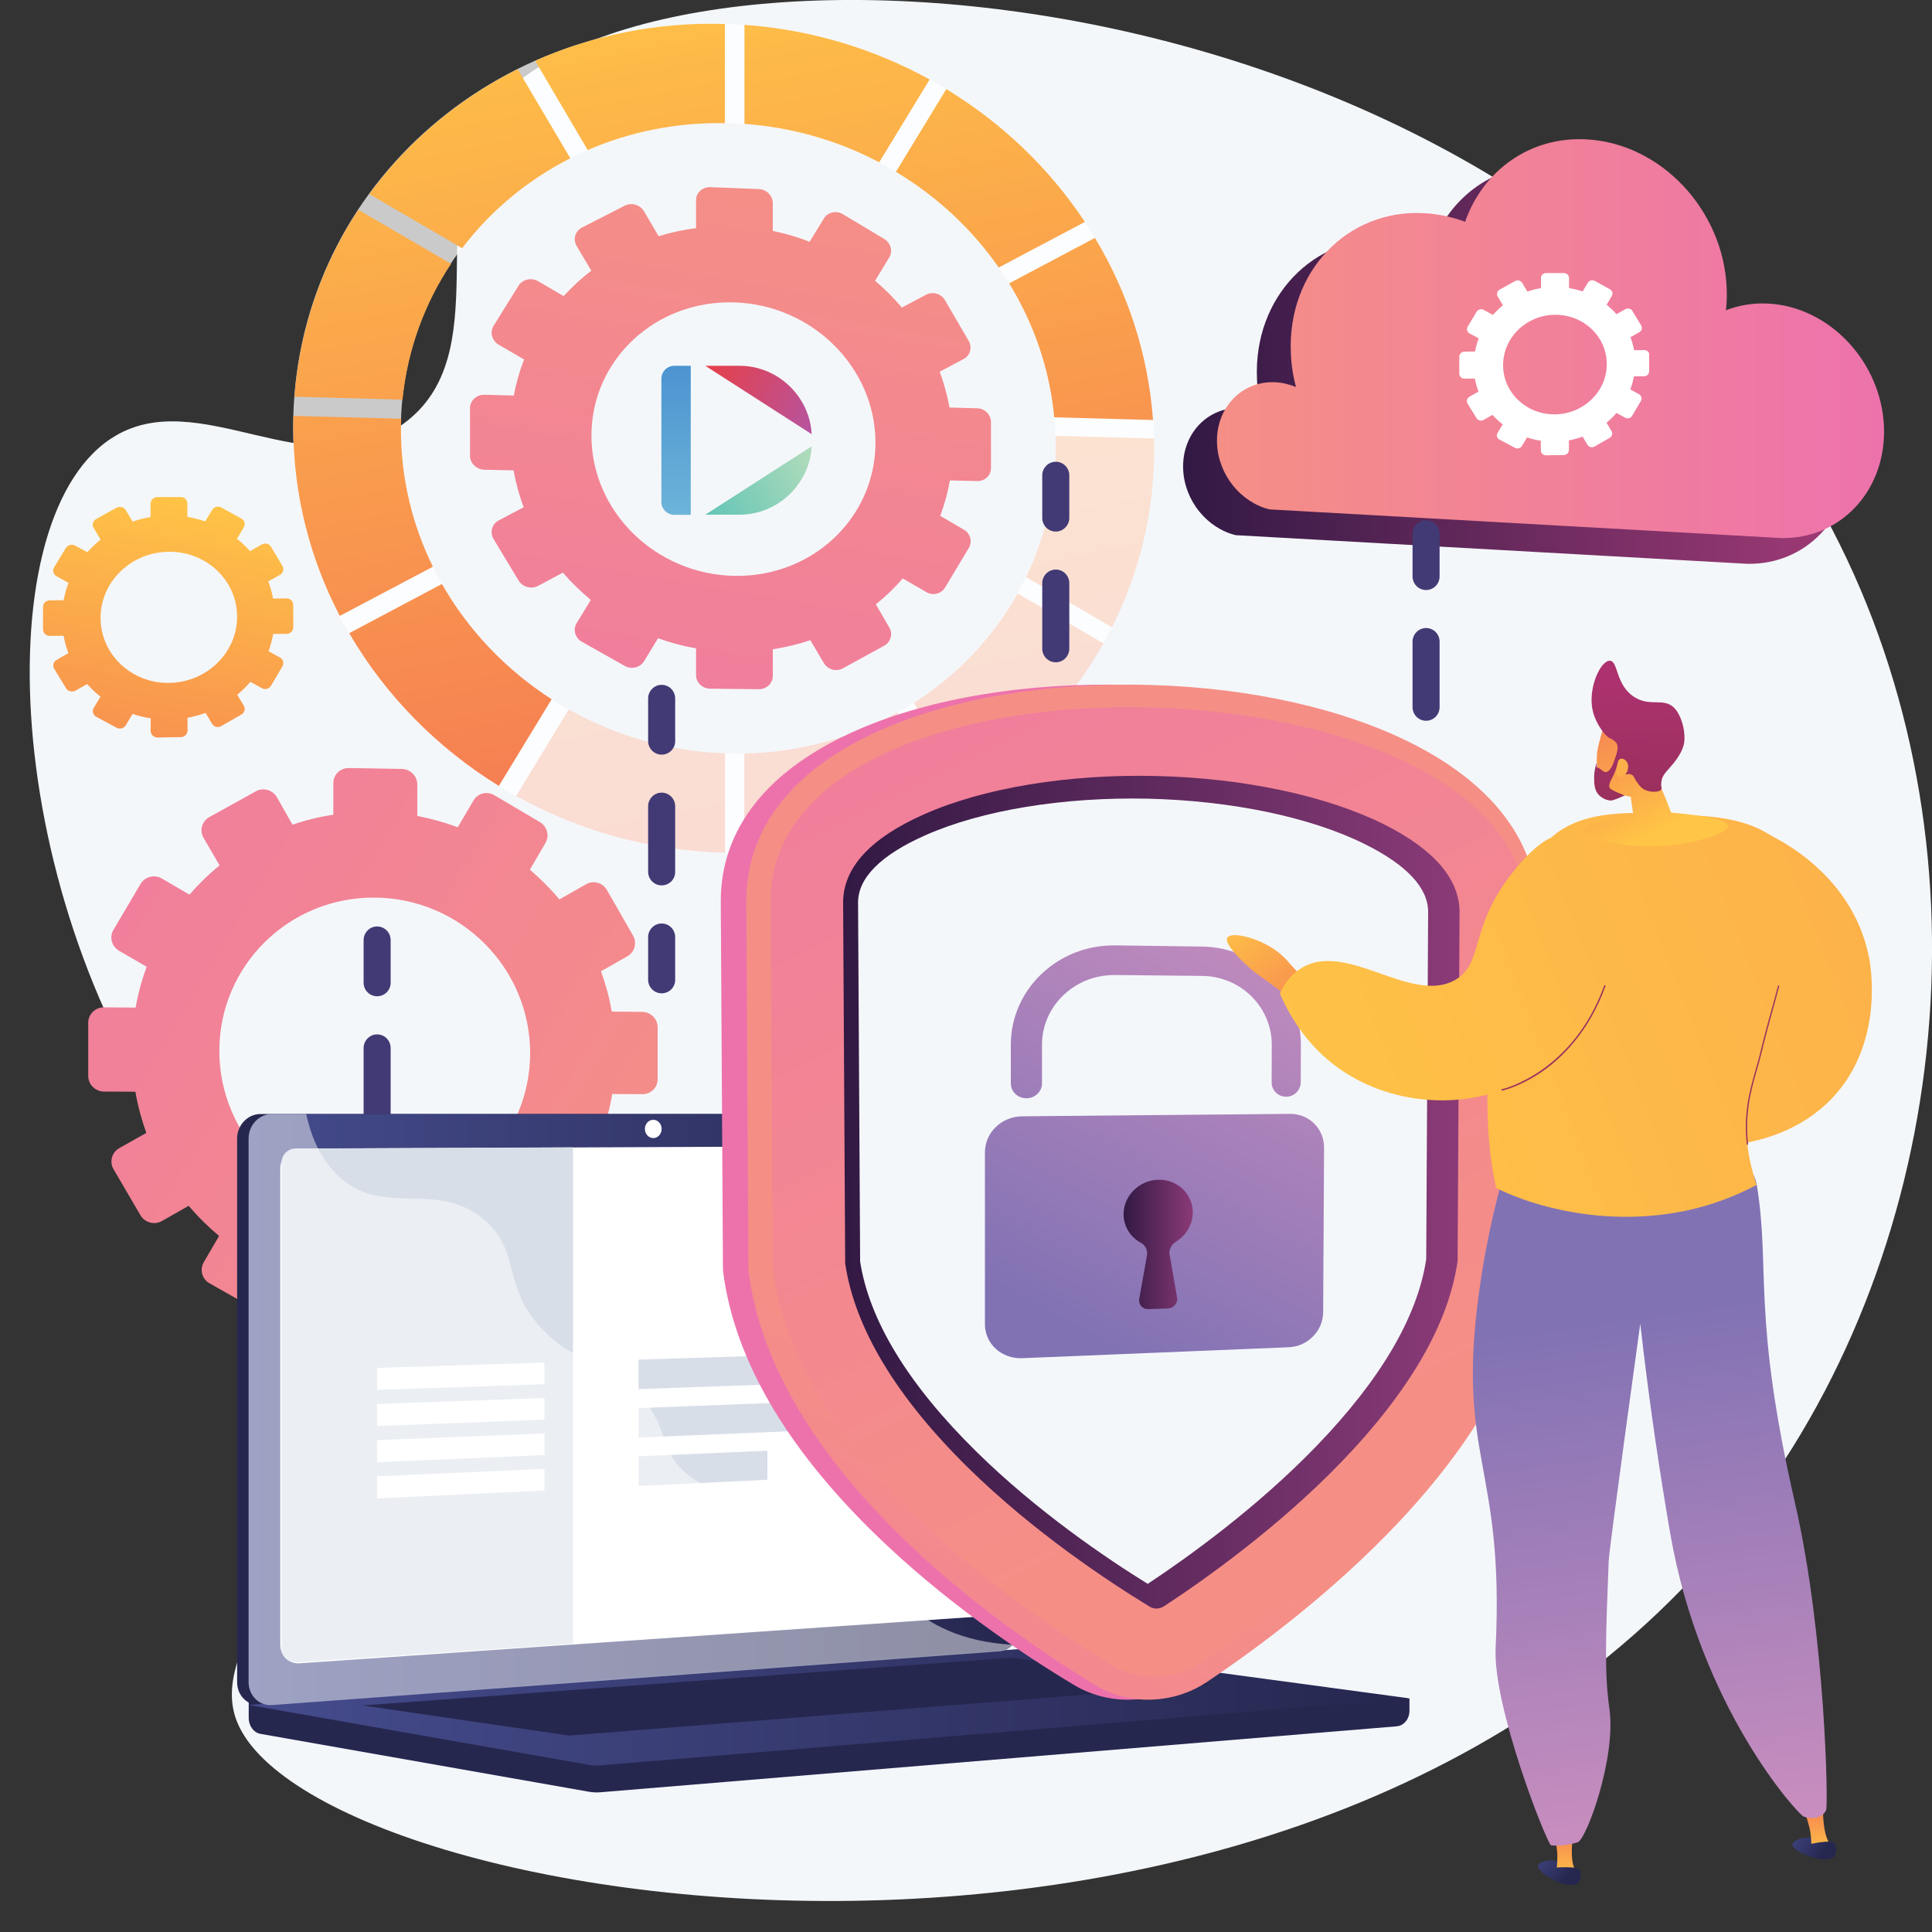 <?xml version="1.0" encoding="utf-8"?>
<!-- Generator: Adobe Illustrator 25.1.0, SVG Export Plug-In . SVG Version: 6.00 Build 0)  -->
<svg version="1.1" id="Layer_1" xmlns="http://www.w3.org/2000/svg" xmlns:xlink="http://www.w3.org/1999/xlink" x="0px" y="0px"
	 viewBox="0 0 150 150" style="enable-background:new 0 0 150 150;" xml:space="preserve">
<rect x="0" y="0" width="150" height="150" fill="#333333" stroke="none"/>
<style type="text/css">
	.st0{fill:#F4F7FA;}
	.st1{fill:url(#SVGID_1_);}
	.st2{fill:url(#SVGID_2_);}
	.st3{opacity:0.74;fill:#FFFFFF;}
	.st4{fill:url(#SVGID_3_);}
	.st5{fill:url(#SVGID_4_);}
	.st6{fill:url(#SVGID_5_);}
	.st7{fill:url(#SVGID_6_);}
	.st8{opacity:0.25;fill:url(#SVGID_7_);}
	.st9{opacity:0.25;fill:url(#SVGID_8_);}
	.st10{fill:url(#SVGID_9_);}
	.st11{opacity:0.25;fill:url(#SVGID_10_);}
	.st12{opacity:0.25;fill:url(#SVGID_11_);}
	.st13{fill:url(#SVGID_12_);}
	.st14{fill:url(#SVGID_13_);}
	.st15{fill:url(#SVGID_14_);}
	.st16{fill:url(#SVGID_15_);}
	.st17{enable-background:new    ;}
	.st18{fill:url(#SVGID_16_);}
	.st19{fill:url(#SVGID_17_);}
	.st20{fill:#423A75;}
	.st21{fill:#26274F;}
	.st22{fill:url(#SVGID_18_);}
	.st23{fill:#FFFFFF;}
	.st24{fill:url(#SVGID_19_);}
	.st25{fill:#D8DEE8;}
	.st26{opacity:0.48;fill:#FFFFFF;}
	.st27{fill:url(#SVGID_20_);}
	.st28{fill:url(#SVGID_21_);}
	.st29{fill:url(#SVGID_22_);}
	.st30{fill:url(#SVGID_23_);}
	.st31{fill:url(#SVGID_24_);}
	.st32{fill:url(#SVGID_25_);}
	.st33{fill:url(#SVGID_26_);}
	.st34{fill:url(#SVGID_27_);}
	.st35{fill:url(#SVGID_28_);}
	.st36{fill:url(#SVGID_29_);}
	.st37{fill:url(#SVGID_30_);}
	.st38{fill:url(#SVGID_31_);}
	.st39{fill:url(#SVGID_32_);}
	.st40{fill:url(#SVGID_33_);}
	.st41{fill:url(#SVGID_34_);}
	.st42{fill:url(#SVGID_35_);}
	.st43{fill:url(#SVGID_36_);}
	.st44{fill:url(#SVGID_37_);}
	.st45{fill:url(#SVGID_38_);}
	.st46{fill:url(#SVGID_39_);}
	.st47{fill:#9C325F;}
	.st48{fill:url(#SVGID_40_);}
	.st49{fill:url(#SVGID_41_);}
	.st50{fill:url(#SVGID_42_);}
	.st51{fill:url(#SVGID_43_);}
	.st52{fill:url(#SVGID_44_);}
</style>
<g id="Cyber_security_software">
	<path class="st0" d="M37.81,8.87c-4.96,7.13,0.86,18.68-6.5,24.04c-7.16,5.22-15.97-3.33-22.72,1.16
		c-10.02,6.66-8.19,37.14,6.46,56.08c4.4,5.7,8.08,7.91,9.71,14.35c3.5,13.83-8.8,22.06-6.46,28.9
		c5.27,15.4,86.33,28.33,118.85-17.96c15.19-21.62,17.46-52.84,3.89-76.55C116.51-3.96,48.94-7.12,37.81,8.87z"/>
	<g>
		<linearGradient id="SVGID_1_" gradientUnits="userSpaceOnUse" x1="53.321" y1="96.416" x2="-25.215" y2="48.835">
			<stop  offset="0" style="stop-color:#F58F86"/>
			<stop  offset="1" style="stop-color:#ED72AC"/>
		</linearGradient>
		<path class="st1" d="M49.87,78.56l-2.37-0.02c-0.19-1.08-0.47-2.12-0.84-3.13l2.06-1.17c0.56-0.32,0.75-1.04,0.43-1.6l-2.03-3.54
			c-0.32-0.57-1.04-0.77-1.61-0.45l-2.08,1.18c-0.69-0.83-1.46-1.6-2.29-2.31l1.21-2.07c0.33-0.56,0.13-1.28-0.43-1.62l-3.54-2.09
			c-0.57-0.34-1.29-0.15-1.62,0.41l-1.22,2.08c-1.01-0.38-2.06-0.67-3.14-0.88v-2.44c0-0.65-0.53-1.19-1.19-1.21l-4.13-0.07
			c-0.66-0.01-1.2,0.51-1.2,1.17v2.45c-1.09,0.17-2.15,0.43-3.17,0.78L21.5,61.9c-0.33-0.58-1.07-0.78-1.64-0.46l-3.61,2
			c-0.58,0.32-0.78,1.05-0.44,1.62l1.24,2.13c-0.85,0.69-1.63,1.45-2.34,2.27l-2.14-1.25c-0.58-0.34-1.32-0.15-1.66,0.42l-2.1,3.56
			c-0.34,0.57-0.14,1.3,0.45,1.64l2.13,1.23c-0.38,1.02-0.67,2.07-0.86,3.17l-2.46-0.02c-0.67-0.01-1.22,0.53-1.22,1.19v4.14
			c0,0.66,0.55,1.2,1.22,1.21l2.44,0.01c0.19,1.1,0.48,2.17,0.85,3.2l-2.1,1.18c-0.58,0.33-0.78,1.06-0.45,1.63l2.1,3.59
			c0.34,0.57,1.08,0.77,1.66,0.44l2.08-1.18c0.72,0.85,1.51,1.63,2.36,2.34l-1.19,2.04c-0.33,0.57-0.14,1.3,0.44,1.63l3.61,2.05
			c0.58,0.33,1.31,0.13,1.64-0.44l1.18-2.03c1.03,0.37,2.11,0.66,3.22,0.85v2.34c0,0.66,0.54,1.19,1.2,1.18l4.13-0.01
			c0.66,0,1.19-0.53,1.19-1.19v-2.33c1.1-0.19,2.17-0.48,3.19-0.85l1.16,2.01c0.33,0.56,1.05,0.76,1.62,0.43l3.54-2.05
			c0.56-0.33,0.76-1.05,0.43-1.61l-1.17-2.02c0.84-0.7,1.61-1.47,2.31-2.31l2.02,1.17c0.56,0.33,1.28,0.13,1.61-0.43l2.03-3.52
			c0.32-0.56,0.13-1.28-0.43-1.61l-2.03-1.18c0.36-1.01,0.64-2.06,0.83-3.14l2.35,0.01c0.65,0,1.17-0.52,1.17-1.17v-4.06
			C51.04,79.1,50.52,78.57,49.87,78.56z M29.16,69.69c6.64,0.08,12,5.48,12,12.07c0,6.58-5.36,11.91-12,11.9
			c-6.68-0.01-12.13-5.41-12.13-12.07C17.03,74.94,22.47,69.61,29.16,69.69z"/>
		<g>
			<linearGradient id="SVGID_2_" gradientUnits="userSpaceOnUse" x1="60.193" y1="13.883" x2="48.51" y2="81.787">
				<stop  offset="0" style="stop-color:#F58F86"/>
				<stop  offset="1" style="stop-color:#ED72AC"/>
			</linearGradient>
			<path class="st2" d="M75.87,31.7l-2.15-0.06c-0.17-0.95-0.43-1.88-0.76-2.78l1.86-0.99c0.51-0.27,0.68-0.9,0.39-1.4l-1.84-3.16
				c-0.29-0.51-0.95-0.7-1.46-0.43l-1.89,1c-0.63-0.75-1.32-1.44-2.08-2.08l1.1-1.81c0.3-0.49,0.12-1.13-0.39-1.44l-3.21-1.92
				c-0.52-0.31-1.18-0.16-1.47,0.33l-1.11,1.81c-0.92-0.36-1.87-0.64-2.86-0.84v-2.16c0-0.58-0.49-1.07-1.09-1.09l-3.77-0.15
				c-0.6-0.02-1.1,0.43-1.1,1.01v2.17c-1,0.13-1.97,0.34-2.9,0.63l-1.13-1.92c-0.3-0.52-0.98-0.72-1.51-0.45l-3.32,1.7
				c-0.53,0.27-0.71,0.92-0.41,1.43l1.14,1.92c-0.78,0.59-1.5,1.26-2.15,1.97l-1.97-1.15c-0.53-0.31-1.22-0.16-1.53,0.34l-1.94,3.12
				c-0.31,0.5-0.13,1.16,0.41,1.47l1.96,1.14c-0.35,0.9-0.62,1.83-0.8,2.8l-2.27-0.06c-0.62-0.02-1.13,0.45-1.13,1.04v3.69
				c0,0.59,0.5,1.08,1.13,1.09l2.25,0.05c0.18,0.98,0.44,1.94,0.79,2.86l-1.93,1.02c-0.54,0.28-0.72,0.93-0.41,1.45l1.94,3.22
				c0.31,0.51,0.99,0.7,1.53,0.41l1.91-1.02c0.66,0.76,1.39,1.47,2.17,2.12l-1.1,1.8c-0.31,0.5-0.12,1.15,0.41,1.45l3.32,1.87
				c0.53,0.3,1.2,0.13,1.51-0.37l1.08-1.78c0.95,0.35,1.93,0.61,2.95,0.79v2.07c0,0.58,0.49,1.06,1.1,1.06l3.77,0.04
				c0.6,0.01,1.09-0.46,1.09-1.04v-2.06c1-0.16,1.98-0.39,2.91-0.71l1.06,1.79c0.3,0.5,0.96,0.68,1.47,0.4l3.21-1.76
				c0.51-0.28,0.69-0.92,0.39-1.42L68,46.92c0.76-0.61,1.46-1.28,2.09-2.01l1.83,1.06c0.51,0.3,1.16,0.14,1.46-0.36l1.84-3.07
				c0.29-0.49,0.12-1.13-0.39-1.42L73,40.05c0.33-0.88,0.58-1.8,0.75-2.75l2.13,0.05c0.59,0.01,1.06-0.44,1.06-1.01v-3.57
				C76.93,32.19,76.46,31.71,75.87,31.7z M57.04,23.48c6.06,0.2,10.93,5.08,10.93,10.89c0,5.81-4.87,10.44-10.93,10.34
				c-6.12-0.1-11.12-4.98-11.12-10.89S50.93,23.27,57.04,23.48z"/>
			<g>
				<path class="st3" d="M57.04,1.88c-18.71-0.93-34.28,13.07-34.28,31.3c0,18.23,15.57,33.02,34.28,33.03
					c18.19,0.01,32.57-14.02,32.57-31.34S75.23,2.79,57.04,1.88z M57.04,58.52c-14.19-0.09-25.92-11.34-25.92-25.13
					S42.85,8.95,57.04,9.57c13.89,0.61,24.93,11.84,24.93,25.1S70.93,58.61,57.04,58.52z"/>
				<g>
					<linearGradient id="SVGID_3_" gradientUnits="userSpaceOnUse" x1="24.62" y1="-0.897" x2="39.756" y2="76.027">
						<stop  offset="0" style="stop-color:#FFC546"/>
						<stop  offset="0.996" style="stop-color:#F36F56"/>
					</linearGradient>
					<path class="st4" d="M34.31,45.34l-7.2,3.82c2.8,4.82,6.82,8.9,11.62,11.86l4.1-6.73C39.31,52.02,36.36,48.95,34.31,45.34z"/>
					<linearGradient id="SVGID_4_" gradientUnits="userSpaceOnUse" x1="72.357" y1="-7.806" x2="87.157" y2="67.406">
						<stop  offset="0" style="stop-color:#FFC546"/>
						<stop  offset="0.996" style="stop-color:#F36F56"/>
					</linearGradient>
					<path class="st5" d="M77.54,20.77l6.69-3.54c-2.74-4.14-6.42-7.68-10.76-10.31l-3.91,6.42C72.74,15.25,75.47,17.79,77.54,20.77
						z"/>
					<linearGradient id="SVGID_5_" gradientUnits="userSpaceOnUse" x1="33.398" y1="-1.936" x2="48.184" y2="73.203">
						<stop  offset="0" style="stop-color:#FFC546"/>
						<stop  offset="0.996" style="stop-color:#F36F56"/>
					</linearGradient>
					<path class="st6" d="M35.88,19.27c2.21-2.91,5.08-5.3,8.4-6.98l-4.09-6.92c-4.59,2.3-8.54,5.63-11.52,9.7L35.88,19.27z"/>
					<linearGradient id="SVGID_6_" gradientUnits="userSpaceOnUse" x1="20.145" y1="-0.749" x2="35.442" y2="76.99">
						<stop  offset="0" style="stop-color:#FFC546"/>
						<stop  offset="0.996" style="stop-color:#F36F56"/>
					</linearGradient>
					<path class="st7" d="M31.13,33.39c0-0.29,0.01-0.59,0.02-0.88l-8.37-0.22c-0.01,0.29-0.01,0.59-0.01,0.88
						c0,5.24,1.3,10.22,3.61,14.65L33.61,44C32.02,40.77,31.13,37.17,31.13,33.39z"/>
					<linearGradient id="SVGID_7_" gradientUnits="userSpaceOnUse" x1="75.322" y1="-7.897" x2="89.931" y2="66.345">
						<stop  offset="0" style="stop-color:#FFC546"/>
						<stop  offset="0.996" style="stop-color:#F36F56"/>
					</linearGradient>
					<path class="st8" d="M81.97,34.68c0,3.64-0.83,7.06-2.31,10.13l6.67,3.89c2.1-4.16,3.28-8.84,3.28-13.82
						c0-0.28,0-0.56-0.01-0.84l-7.65-0.2C81.96,34.11,81.97,34.39,81.97,34.68z"/>
					<linearGradient id="SVGID_8_" gradientUnits="userSpaceOnUse" x1="66.829" y1="-6.056" x2="81.361" y2="67.797">
						<stop  offset="0" style="stop-color:#FFC546"/>
						<stop  offset="0.996" style="stop-color:#F36F56"/>
					</linearGradient>
					<path class="st9" d="M79.01,46.08c-1.92,3.43-4.7,6.35-8.06,8.49l3.91,6.62c4.52-2.82,8.24-6.68,10.81-11.24L79.01,46.08z"/>
					<linearGradient id="SVGID_9_" gradientUnits="userSpaceOnUse" x1="77.095" y1="-8.094" x2="91.728" y2="66.271">
						<stop  offset="0" style="stop-color:#FFC546"/>
						<stop  offset="0.996" style="stop-color:#F36F56"/>
					</linearGradient>
					<path class="st10" d="M78.35,22c1.91,3.11,3.15,6.65,3.5,10.4l7.67,0.21c-0.37-5.1-1.96-9.91-4.51-14.14L78.35,22z"/>
					<linearGradient id="SVGID_10_" gradientUnits="userSpaceOnUse" x1="35.803" y1="-2.724" x2="50.879" y2="73.893">
						<stop  offset="0" style="stop-color:#FFC546"/>
						<stop  offset="0.996" style="stop-color:#F36F56"/>
					</linearGradient>
					<path class="st11" d="M56.29,58.49c-4.39-0.15-8.53-1.37-12.13-3.41l-4.09,6.72c4.83,2.69,10.36,4.27,16.22,4.4V58.49z"/>
					<linearGradient id="SVGID_11_" gradientUnits="userSpaceOnUse" x1="52.374" y1="-3.631" x2="66.978" y2="70.584">
						<stop  offset="0" style="stop-color:#FFC546"/>
						<stop  offset="0.996" style="stop-color:#F36F56"/>
					</linearGradient>
					<path class="st12" d="M69.68,55.32c-3.49,1.94-7.54,3.09-11.89,3.19v7.7c5.79-0.12,11.17-1.66,15.79-4.26L69.68,55.32z"/>
					<linearGradient id="SVGID_12_" gradientUnits="userSpaceOnUse" x1="47.465" y1="-4.087" x2="62.033" y2="69.949">
						<stop  offset="0" style="stop-color:#FFC546"/>
						<stop  offset="0.996" style="stop-color:#F36F56"/>
					</linearGradient>
					<path class="st13" d="M45.63,11.65c3.24-1.41,6.85-2.15,10.65-2.09v-7.7C51.02,1.7,46.01,2.74,41.55,4.72L45.63,11.65z"/>
					<linearGradient id="SVGID_13_" gradientUnits="userSpaceOnUse" x1="23.677" y1="-1.087" x2="38.958" y2="76.57">
						<stop  offset="0" style="stop-color:#FFC546"/>
						<stop  offset="0.996" style="stop-color:#F36F56"/>
					</linearGradient>
					<path class="st14" d="M31.25,31.03c0.39-3.88,1.72-7.46,3.77-10.55l-7.2-4.19c-2.79,4.23-4.55,9.17-4.96,14.51L31.25,31.03z"/>
					<linearGradient id="SVGID_14_" gradientUnits="userSpaceOnUse" x1="62.074" y1="-6.915" x2="77.49" y2="71.427">
						<stop  offset="0" style="stop-color:#FFC546"/>
						<stop  offset="0.996" style="stop-color:#F36F56"/>
					</linearGradient>
					<path class="st15" d="M57.8,9.62c3.77,0.27,7.31,1.32,10.46,2.98l3.92-6.43C67.89,3.81,63.01,2.3,57.8,1.93V9.62z"/>
				</g>
			</g>
		</g>
		<linearGradient id="SVGID_15_" gradientUnits="userSpaceOnUse" x1="14.721" y1="38.207" x2="9.097" y2="70.896">
			<stop  offset="0" style="stop-color:#FFC546"/>
			<stop  offset="0.996" style="stop-color:#F36F56"/>
		</linearGradient>
		<path class="st16" d="M22.25,46.46l-1.05,0.01c-0.08-0.46-0.21-0.9-0.37-1.33l0.91-0.51c0.25-0.14,0.33-0.45,0.19-0.69l-0.89-1.49
			c-0.14-0.24-0.46-0.32-0.71-0.18l-0.92,0.52c-0.31-0.35-0.64-0.67-1.01-0.96l0.53-0.89c0.14-0.24,0.06-0.55-0.19-0.68l-1.56-0.86
			c-0.25-0.14-0.57-0.05-0.71,0.19l-0.54,0.89c-0.44-0.15-0.91-0.27-1.38-0.35v-1.04c0-0.28-0.23-0.5-0.52-0.5l-1.81,0
			c-0.29,0-0.53,0.23-0.53,0.51v1.04c-0.48,0.08-0.94,0.2-1.39,0.36l-0.54-0.9c-0.15-0.24-0.47-0.32-0.72-0.18l-1.58,0.88
			c-0.25,0.14-0.34,0.45-0.19,0.69l0.54,0.9c-0.37,0.3-0.71,0.63-1.03,0.98l-0.94-0.51c-0.25-0.14-0.58-0.05-0.73,0.19L4.2,44.05
			c-0.15,0.24-0.06,0.55,0.19,0.69l0.93,0.51c-0.17,0.43-0.29,0.88-0.38,1.35l-1.07,0.01c-0.29,0-0.53,0.23-0.53,0.51v1.75
			c0,0.28,0.24,0.51,0.53,0.5l1.07-0.01c0.08,0.47,0.21,0.92,0.37,1.35L4.4,51.23c-0.25,0.14-0.34,0.45-0.19,0.7l0.92,1.51
			c0.15,0.24,0.47,0.32,0.73,0.18l0.91-0.51c0.31,0.36,0.66,0.68,1.03,0.98l-0.52,0.87c-0.15,0.24-0.06,0.55,0.19,0.69l1.58,0.85
			c0.25,0.14,0.58,0.05,0.72-0.2l0.52-0.87c0.45,0.15,0.93,0.27,1.41,0.34v0.99c0,0.28,0.24,0.5,0.53,0.5l1.81-0.03
			c0.29,0,0.52-0.23,0.52-0.51v-0.99c0.48-0.09,0.95-0.22,1.4-0.38l0.51,0.85c0.14,0.24,0.46,0.32,0.71,0.17l1.56-0.89
			c0.25-0.14,0.33-0.45,0.19-0.69l-0.51-0.85c0.37-0.3,0.71-0.64,1.02-1l0.89,0.49c0.25,0.14,0.57,0.05,0.71-0.19l0.89-1.51
			c0.14-0.24,0.06-0.55-0.19-0.68l-0.89-0.49c0.16-0.43,0.28-0.88,0.36-1.34l1.04-0.01c0.29,0,0.52-0.23,0.52-0.51v-1.73
			C22.77,46.68,22.54,46.45,22.25,46.46z M13.13,42.84c2.92-0.02,5.28,2.24,5.28,5.04c0,2.8-2.36,5.1-5.28,5.14
			c-2.93,0.04-5.32-2.22-5.32-5.04C7.8,45.16,10.19,42.85,13.13,42.84z"/>
	</g>
	<g>
		<g class="st17">
			<g>
				<linearGradient id="SVGID_16_" gradientUnits="userSpaceOnUse" x1="91.859" y1="28.288" x2="143.649" y2="28.288">
					<stop  offset="0" style="stop-color:#321944"/>
					<stop  offset="1" style="stop-color:#A13B77"/>
				</linearGradient>
				<path class="st18" d="M120.54,12.82c5.77,0.3,10.65,5.48,10.89,11.57c0.02,0.58,0.01,1.15-0.06,1.7c1-0.39,2.11-0.58,3.28-0.52
					c4.76,0.25,8.78,4.52,8.99,9.55c0.19,4.78-3.13,8.51-7.55,8.65c-0.23,0.01-0.47,0.01-0.7-0.01l-39.45-2.21
					c-2.22-0.54-3.98-2.67-4.08-5.12c-0.11-2.76,1.92-4.89,4.54-4.75c0.55,0.03,1.09,0.16,1.59,0.37c-0.23-0.86-0.37-1.76-0.4-2.67
					c-0.26-6.29,4.37-11.14,10.33-10.83c1.11,0.06,2.18,0.29,3.2,0.67C112.51,15.25,116.15,12.59,120.54,12.82z"/>
			</g>
			<g>
				<linearGradient id="SVGID_17_" gradientUnits="userSpaceOnUse" x1="94.49" y1="26.284" x2="146.28" y2="26.284">
					<stop  offset="0" style="stop-color:#F58F86"/>
					<stop  offset="1" style="stop-color:#ED72AC"/>
				</linearGradient>
				<path class="st19" d="M123.17,10.82c5.77,0.3,10.65,5.48,10.89,11.57c0.02,0.58,0.01,1.15-0.06,1.7c1-0.39,2.11-0.58,3.28-0.52
					c4.76,0.25,8.78,4.52,8.99,9.55c0.19,4.78-3.13,8.51-7.55,8.65c-0.23,0.01-0.47,0.01-0.7-0.01l-39.45-2.21
					c-2.22-0.54-3.98-2.67-4.08-5.12c-0.11-2.76,1.92-4.89,4.54-4.75c0.55,0.03,1.09,0.16,1.59,0.37c-0.23-0.86-0.37-1.76-0.4-2.67
					c-0.26-6.29,4.37-11.14,10.33-10.83c1.11,0.06,2.18,0.29,3.2,0.67C115.14,13.25,118.78,10.58,123.17,10.82z"/>
			</g>
		</g>
	</g>
	<g>
		<g>
			<path class="st20" d="M110.72,45.81c-0.58,0-1.05-0.47-1.05-1.06v-3.3c0-0.58,0.47-1.06,1.05-1.06c0.58,0,1.05,0.47,1.05,1.06
				v3.3C111.77,45.34,111.3,45.81,110.72,45.81z"/>
			<path class="st20" d="M110.72,55.96c-0.58,0-1.05-0.47-1.05-1.06v-5.08c0-0.58,0.47-1.06,1.05-1.06c0.58,0,1.05,0.47,1.05,1.06
				v5.08C111.77,55.49,111.3,55.96,110.72,55.96z"/>
			<path class="st20" d="M110.72,64.35c-0.58,0-1.05-0.47-1.05-1.06v-3.3c0-0.58,0.47-1.06,1.05-1.06c0.58,0,1.05,0.47,1.05,1.06
				v3.3C111.77,63.87,111.3,64.35,110.72,64.35z"/>
		</g>
	</g>
	<g>
		<g>
			<path class="st20" d="M51.37,58.59c-0.58,0-1.05-0.47-1.05-1.06v-3.3c0-0.58,0.47-1.06,1.05-1.06c0.58,0,1.05,0.47,1.05,1.06v3.3
				C52.43,58.11,51.96,58.59,51.37,58.59z"/>
			<path class="st20" d="M51.37,68.74c-0.58,0-1.05-0.47-1.05-1.06v-5.08c0-0.58,0.47-1.06,1.05-1.06c0.58,0,1.05,0.47,1.05,1.06
				v5.08C52.43,68.27,51.96,68.74,51.37,68.74z"/>
			<path class="st20" d="M51.37,77.12c-0.58,0-1.05-0.47-1.05-1.06v-3.3c0-0.58,0.47-1.06,1.05-1.06c0.58,0,1.05,0.47,1.05,1.06v3.3
				C52.43,76.65,51.96,77.12,51.37,77.12z"/>
		</g>
	</g>
	<g>
		<g>
			<path class="st20" d="M81.97,41.27c-0.58,0-1.05-0.47-1.05-1.06v-3.3c0-0.58,0.47-1.06,1.05-1.06s1.05,0.47,1.05,1.06v3.3
				C83.02,40.79,82.55,41.27,81.97,41.27z"/>
			<path class="st20" d="M81.97,51.42c-0.58,0-1.05-0.47-1.05-1.06v-5.08c0-0.58,0.47-1.06,1.05-1.06s1.05,0.47,1.05,1.06v5.08
				C83.02,50.95,82.55,51.42,81.97,51.42z"/>
			<path class="st20" d="M81.97,59.81c-0.58,0-1.05-0.47-1.05-1.06v-3.3c0-0.58,0.47-1.06,1.05-1.06s1.05,0.47,1.05,1.06v3.3
				C83.02,59.33,82.55,59.81,81.97,59.81z"/>
		</g>
	</g>
	<g>
		<g>
			<path class="st20" d="M29.28,77.35c-0.58,0-1.05-0.47-1.05-1.06v-3.3c0-0.58,0.47-1.06,1.05-1.06c0.58,0,1.05,0.47,1.05,1.06v3.3
				C30.34,76.88,29.86,77.35,29.28,77.35z"/>
			<path class="st20" d="M29.28,87.51c-0.58,0-1.05-0.47-1.05-1.06v-5.08c0-0.58,0.47-1.06,1.05-1.06c0.58,0,1.05,0.47,1.05,1.06
				v5.08C30.34,87.03,29.86,87.51,29.28,87.51z"/>
			<path class="st20" d="M29.28,95.89c-0.58,0-1.05-0.47-1.05-1.06v-3.3c0-0.58,0.47-1.06,1.05-1.06c0.58,0,1.05,0.47,1.05,1.06v3.3
				C30.34,95.41,29.86,95.89,29.28,95.89z"/>
		</g>
	</g>
	<g>
		<path class="st21" d="M109.43,131.87l-90.12-0.77v2.28c0,0.62,0.39,1.15,0.93,1.24l25.48,4.49c0.3,0.05,0.61,0.07,0.91,0.04
			l61.82-5.12c0.55-0.05,0.98-0.57,0.98-1.21V131.87z"/>
		<g>
			<path class="st21" d="M76.72,128.21l-56.48,4.17c-1.01,0.07-1.83-0.72-1.83-1.77V88.4c0-1.05,0.82-1.91,1.83-1.91h56.48
				c0.83,0,1.51,0.77,1.51,1.72v38.15C78.23,127.33,77.55,128.15,76.72,128.21z"/>
			<linearGradient id="SVGID_18_" gradientUnits="userSpaceOnUse" x1="19.305" y1="109.443" x2="79.128" y2="109.443">
				<stop  offset="0" style="stop-color:#454C8D"/>
				<stop  offset="0.996" style="stop-color:#26274F"/>
			</linearGradient>
			<path class="st22" d="M77.62,128.21l-56.48,4.17c-1.01,0.07-1.83-0.72-1.83-1.77V88.4c0-1.05,0.82-1.91,1.83-1.91h56.48
				c0.83,0,1.51,0.77,1.51,1.72v38.15C79.13,127.33,78.45,128.15,77.62,128.21z"/>
			<path class="st23" d="M75.86,125.52l-52.61,3.62c-0.82,0.06-1.49-0.59-1.49-1.45V90.74c0-0.86,0.67-1.56,1.49-1.56l52.61-0.23
				c0.69,0,1.24,0.63,1.24,1.41v33.66C77.1,124.8,76.55,125.47,75.86,125.52z"/>
			<path class="st23" d="M51.37,87.65c0,0.39-0.29,0.71-0.65,0.71c-0.36,0-0.65-0.32-0.65-0.71c0-0.39,0.29-0.71,0.65-0.71
				C51.08,86.94,51.37,87.26,51.37,87.65z"/>
		</g>
		<linearGradient id="SVGID_19_" gradientUnits="userSpaceOnUse" x1="19.305" y1="132.524" x2="109.426" y2="132.524">
			<stop  offset="0" style="stop-color:#454C8D"/>
			<stop  offset="0.996" style="stop-color:#26274F"/>
		</linearGradient>
		<path class="st24" d="M79.87,127.98l-60.57,4.39l26.41,4.65c0.3,0.05,0.61,0.07,0.91,0.04l62.8-5.2l-28.59-3.86
			C80.52,127.97,80.19,127.96,79.87,127.98z"/>
		<polygon class="st21" points="28.14,132.41 78.57,128.7 94.17,130.79 44.18,134.75 		"/>
		<g>
			<path class="st25" d="M44.48,127.62l-21.46,1.45c-0.63,0.04-1.16-0.46-1.16-1.09V90.26c0-0.6,0.49-1.09,1.09-1.09l21.54-0.09
				V127.62z"/>
			<polygon class="st25" points="72.2,107.05 49.58,107.85 49.58,105.56 72.2,104.85 			"/>
			<polygon class="st25" points="72.2,110.67 49.58,111.61 49.58,109.32 72.2,108.46 			"/>
			<polygon class="st23" points="42.27,107.47 29.28,107.91 29.28,106.2 42.27,105.79 			"/>
			<polygon class="st23" points="42.27,110.22 29.28,110.72 29.28,109 42.27,108.54 			"/>
			<polygon class="st23" points="42.27,112.97 29.28,113.53 29.28,111.81 42.27,111.29 			"/>
			<polygon class="st23" points="42.27,115.72 29.28,116.34 29.28,114.62 42.27,114.04 			"/>
			<polygon class="st25" points="59.58,114.89 49.58,115.37 49.58,113.07 59.58,112.63 			"/>
			<g>
				<path class="st25" d="M57.97,96.91v3.45c0,1,0.84,1.78,1.86,1.76l2.55-0.07c1.02-0.03,1.84-0.85,1.84-1.83V96.8L57.97,96.91z
					 M60.31,100.48l0.47-1.44c-0.2-0.11-0.34-0.31-0.34-0.55c0-0.35,0.3-0.65,0.66-0.65c0.36-0.01,0.66,0.27,0.66,0.63
					c0,0.24-0.14,0.45-0.34,0.57l0.47,1.42L60.31,100.48z"/>
				<path class="st25" d="M63.49,96.51c-0.27,0-0.49-0.21-0.49-0.47c0-1.01-0.85-1.83-1.89-1.81c-1.05,0.01-1.9,0.85-1.9,1.87
					c0,0.27-0.22,0.48-0.5,0.49c-0.27,0-0.5-0.21-0.5-0.47c0-1.55,1.3-2.83,2.9-2.85c1.59-0.02,2.87,1.22,2.87,2.75
					C63.98,96.28,63.76,96.5,63.49,96.51z"/>
			</g>
		</g>
		<path class="st26" d="M21.14,132.38l56.2-4.15l0.29-0.02c0.38-0.03,0.73-0.22,0.99-0.51c-4.04-0.22-6.56-1.66-8.18-3.15
			c-3.25-2.99-2.69-5.94-6.2-7.9c-4.38-2.45-7.82,0.65-11.14-2.41c-2.01-1.86-1.02-3.24-3.5-6.02c-2.74-3.07-4.53-2.04-7.29-4.81
			c-3.49-3.5-1.74-6.22-4.75-8.73c-3.64-3.05-7.57-0.23-11.04-3.15c-1.5-1.26-2.32-3.09-2.75-5.04h-2.64
			c-1.01,0-1.83,0.85-1.83,1.91v42.21C19.31,131.66,20.13,132.46,21.14,132.38z"/>
	</g>
	<g>
		<linearGradient id="SVGID_20_" gradientUnits="userSpaceOnUse" x1="123.715" y1="51.052" x2="105.726" y2="68.342">
			<stop  offset="0" style="stop-color:#F58F86"/>
			<stop  offset="1" style="stop-color:#ED72AC"/>
		</linearGradient>
		<path class="st27" d="M87.82,131.96c-1.58,0.05-3.13-0.35-4.47-1.16c-4.08-2.45-10.1-6.5-15.52-11.8
			c-6.88-6.73-10.83-13.57-11.69-20.28l-0.01-0.11l-0.17-28.65c0-5.66,3.68-10.26,10.59-13.28c5.71-2.5,13.28-3.73,21.27-3.5
			c7.9,0.23,15.21,1.87,20.63,4.59c6.43,3.24,9.81,7.79,9.81,13.19l-0.15,27.38l-0.01,0.1c-0.79,6.43-4.43,13.08-10.85,19.8
			c-5.15,5.39-10.98,9.66-14.98,12.31C90.93,131.43,89.4,131.91,87.82,131.96z"/>
		<linearGradient id="SVGID_21_" gradientUnits="userSpaceOnUse" x1="74.63" y1="107.99" x2="43.866" y2="159.263">
			<stop  offset="0" style="stop-color:#F58F86"/>
			<stop  offset="1" style="stop-color:#ED72AC"/>
		</linearGradient>
		<path class="st28" d="M89.39,131.96c-1.56,0.05-3.09-0.35-4.41-1.16c-4.02-2.45-9.97-6.5-15.32-11.8
			c-6.79-6.73-10.69-13.57-11.54-20.28l-0.01-0.11l-0.17-28.65c0-5.66,3.63-10.26,10.45-13.28c5.63-2.5,13.1-3.73,20.99-3.5
			c7.8,0.23,15.01,1.87,20.35,4.59c6.35,3.24,9.68,7.79,9.68,13.19l-0.15,27.38l-0.01,0.1c-0.78,6.43-4.37,13.08-10.71,19.8
			c-5.09,5.39-10.83,9.66-14.78,12.31C92.46,131.43,90.95,131.91,89.39,131.96z"/>
		<linearGradient id="SVGID_22_" gradientUnits="userSpaceOnUse" x1="102.689" y1="111.964" x2="52.972" y2="11.994">
			<stop  offset="0" style="stop-color:#F58F86"/>
			<stop  offset="1" style="stop-color:#ED72AC"/>
		</linearGradient>
		<path class="st29" d="M59.83,69.97L60,98.48c1.87,14.55,18.91,26.32,26.33,30.8c2.13,1.28,4.84,1.21,6.95-0.19
			c7.27-4.8,23.37-16.87,25.09-30.86l0.15-27.3C118.52,50.67,59.83,48.82,59.83,69.97z"/>
		<linearGradient id="SVGID_23_" gradientUnits="userSpaceOnUse" x1="65.454" y1="92.559" x2="113.318" y2="92.559">
			<stop  offset="0" style="stop-color:#321944"/>
			<stop  offset="1" style="stop-color:#8A3A77"/>
		</linearGradient>
		<path class="st30" d="M89.81,124.89c-0.14,0-0.34-0.02-0.55-0.15c-3.06-1.86-8.98-5.75-14.13-10.82
			c-5.57-5.49-8.77-10.82-9.51-15.83l-0.16-28.04c0.01-2.69,2.13-4.99,6.29-6.83c4.64-2.06,11.24-3.14,18.06-2.97
			c6.76,0.16,13.16,1.53,17.6,3.73c3.92,1.95,5.91,4.26,5.91,6.85l-0.15,27.07c-0.69,4.85-3.7,10.07-8.99,15.57
			c-4.97,5.16-10.78,9.26-13.82,11.25C90.15,124.85,89.94,124.88,89.81,124.89z"/>
		<path class="st0" d="M89.11,122.97c-3.09-1.91-8.57-5.59-13.36-10.32c-5.23-5.16-8.26-10.12-8.97-14.71l-0.16-27.87
			c0-1.92,1.77-3.69,5.22-5.22c4.4-1.95,10.7-2.98,17.27-2.84c6.5,0.15,12.63,1.43,16.84,3.52c3.27,1.62,4.93,3.4,4.93,5.27
			l-0.15,26.97c-0.67,4.45-3.52,9.32-8.51,14.49C97.58,117.07,92.18,120.94,89.11,122.97z"/>
		<g>
			<linearGradient id="SVGID_24_" gradientUnits="userSpaceOnUse" x1="104.662" y1="67.819" x2="84.937" y2="104.281">
				<stop  offset="3.597120e-03" style="stop-color:#D191C0"/>
				<stop  offset="1" style="stop-color:#8172B4"/>
			</linearGradient>
			<path class="st31" d="M100.15,86.48l-20.78,0.19c-1.6,0.01-2.9,1.26-2.9,2.79v13.36c0,1.52,1.3,2.69,2.89,2.63l20.7-0.85
				c1.47-0.06,2.67-1.28,2.67-2.73l0.07-12.76C102.81,87.63,101.63,86.46,100.15,86.48z"/>
			<linearGradient id="SVGID_25_" gradientUnits="userSpaceOnUse" x1="87.231" y1="96.615" x2="92.606" y2="96.615">
				<stop  offset="0" style="stop-color:#321944"/>
				<stop  offset="1" style="stop-color:#8A3A77"/>
			</linearGradient>
			<path class="st32" d="M92.61,94.14c0-1.48-1.26-2.64-2.8-2.54c-1.36,0.09-2.5,1.19-2.57,2.52c-0.06,1.03,0.5,1.92,1.34,2.37
				c0.36,0.19,0.54,0.6,0.47,0.99l-0.6,3.37c-0.08,0.43,0.26,0.81,0.71,0.79l1.52-0.05c0.44-0.02,0.78-0.42,0.71-0.84l-0.58-3.34
				c-0.07-0.4,0.14-0.79,0.5-1.01C92.08,95.93,92.6,95.08,92.61,94.14z"/>
			<linearGradient id="SVGID_26_" gradientUnits="userSpaceOnUse" x1="98.961" y1="64.715" x2="79.24" y2="101.169">
				<stop  offset="3.597120e-03" style="stop-color:#D191C0"/>
				<stop  offset="1" style="stop-color:#8172B4"/>
			</linearGradient>
			<path class="st33" d="M99.86,85.15c-0.62,0-1.13-0.49-1.13-1.11l0.01-2.91c0.01-2.92-2.39-5.33-5.4-5.36l-6.78-0.07
				c-3.11-0.03-5.66,2.4-5.66,5.41l0,3c0,0.64-0.54,1.16-1.21,1.16c-0.67,0-1.21-0.51-1.21-1.15l0-3.01c0-4.31,3.66-7.77,8.09-7.71
				l6.78,0.09c4.26,0.06,7.67,3.48,7.65,7.63l-0.01,2.9C100.99,84.64,100.48,85.15,99.86,85.15z"/>
		</g>
	</g>
	<g>
		<g>
			
				<linearGradient id="SVGID_27_" gradientUnits="userSpaceOnUse" x1="-270.185" y1="70.885" x2="-261.611" y2="81.673" gradientTransform="matrix(1 0 0 1 365.494 0)">
				<stop  offset="0" style="stop-color:#FFC546"/>
				<stop  offset="0.996" style="stop-color:#F36F56"/>
			</linearGradient>
			<path class="st34" d="M101.75,76.57l-1.63-1.78c-0.3-0.36-0.77-0.84-1.45-1.25c-1.31-0.81-3.11-1.2-3.38-0.74
				c-0.31,0.52,1.41,2.07,1.99,2.58c0.81,0.59,1.61,1.17,2.42,1.76L101.75,76.57z"/>
			<linearGradient id="SVGID_28_" gradientUnits="userSpaceOnUse" x1="94.876" y1="92.7" x2="326.255" y2="2.362">
				<stop  offset="0" style="stop-color:#FFC546"/>
				<stop  offset="0.996" style="stop-color:#F36F56"/>
			</linearGradient>
			<path class="st35" d="M136.54,64.44c0.44,0.17,7.19,2.86,8.58,9.93c0.11,0.57,1.2,6.64-2.91,10.93
				c-4.6,4.81-13.46,4.69-16.98,0.67c-0.82-0.94-1.25-1.98-1.5-2.85l0,0l0.93-2.47c1.13-1.37,2.67-1.69,3.49-1.9
				c2.03-0.5,3.56,0.4,4.72-0.58c0.64-0.54,0.77-1.32,0.88-2.02c0.39-2.38-0.95-3.84-1.05-5.3c-0.07-1.1-0.45-3.5,0.97-5.06
				C134.59,64.8,135.84,64.53,136.54,64.44z"/>
			
				<linearGradient id="SVGID_29_" gradientUnits="userSpaceOnUse" x1="-380.719" y1="149.819" x2="-377.951" y2="152.28" gradientTransform="matrix(0.99 -0.14 0.14 0.99 494.407 -59.706)">
				<stop  offset="0" style="stop-color:#454C8D"/>
				<stop  offset="0.996" style="stop-color:#26274F"/>
			</linearGradient>
			<path class="st36" d="M139.17,143.2c0.08-0.44,1.48-0.83,2.17-0.25c0.34,0.29,0.58,0.88,0.38,1.14c-0.07,0.1,0.22,0.27-0.06,0.27
				C140.72,144.37,139.09,143.63,139.17,143.2z"/>
			
				<linearGradient id="SVGID_30_" gradientUnits="userSpaceOnUse" x1="-1303.319" y1="152.266" x2="-1303.319" y2="147.431" gradientTransform="matrix(0.99 -0.14 0.14 0.99 1410.608 -189.222)">
				<stop  offset="0" style="stop-color:#FFC546"/>
				<stop  offset="0.996" style="stop-color:#F36F56"/>
			</linearGradient>
			<path class="st37" d="M140.64,143.36l1.44-0.2c-0.67-0.81-0.54-3.37-0.54-3.37l-1.53,0.34c0,0,0.17,0.7,0.47,1.74
				C140.58,142.22,140.62,142.78,140.64,143.36z"/>
			
				<linearGradient id="SVGID_31_" gradientUnits="userSpaceOnUse" x1="-380.442" y1="149.506" x2="-377.674" y2="151.968" gradientTransform="matrix(0.99 -0.14 0.14 0.99 494.407 -59.706)">
				<stop  offset="0" style="stop-color:#454C8D"/>
				<stop  offset="0.996" style="stop-color:#26274F"/>
			</linearGradient>
			<path class="st38" d="M140.51,143.18c0,0,1.73-0.4,1.92-0.06c0.19,0.35,0.33,1.27-0.77,1.24
				C140.57,144.33,140.41,143.47,140.51,143.18z"/>
			
				<linearGradient id="SVGID_32_" gradientUnits="userSpaceOnUse" x1="-246.675" y1="143.48" x2="-243.905" y2="145.943" gradientTransform="matrix(1 0 0 1 365.494 0)">
				<stop  offset="0" style="stop-color:#454C8D"/>
				<stop  offset="0.996" style="stop-color:#26274F"/>
			</linearGradient>
			<path class="st39" d="M119.42,144.83c0.14-0.42,1.58-0.61,2.18,0.06c0.3,0.33,0.45,0.95,0.22,1.18c-0.09,0.09,0.18,0.29-0.1,0.26
				C120.79,146.21,119.28,145.25,119.42,144.83z"/>
			
				<linearGradient id="SVGID_33_" gradientUnits="userSpaceOnUse" x1="-1169.319" y1="145.949" x2="-1169.319" y2="141.115" gradientTransform="matrix(1 0 0 1 1290.804 0)">
				<stop  offset="0" style="stop-color:#FFC546"/>
				<stop  offset="0.996" style="stop-color:#F36F56"/>
			</linearGradient>
			<path class="st40" d="M120.85,145.19h1.45c-0.55-0.89-0.07-3.42-0.07-3.42l-1.56,0.12c0,0,0.07,0.72,0.22,1.79
				C120.94,144.06,120.91,144.62,120.85,145.19z"/>
			<linearGradient id="SVGID_34_" gradientUnits="userSpaceOnUse" x1="131.474" y1="147.146" x2="125.03" y2="102.039">
				<stop  offset="3.597120e-03" style="stop-color:#D191C0"/>
				<stop  offset="1" style="stop-color:#8172B4"/>
			</linearGradient>
			<path class="st41" d="M117.08,90.01c-0.67,2.23-1.64,5.83-2.25,10.36c-1.77,12.89,1.99,13.3,1.29,27.59
				c-0.22,4.56,3.94,15.08,4.3,15.31c0.18,0.02,0.37,0.03,0.58,0.02c0.36-0.01,0.87-0.07,1.47-0.25c0.66-0.11,3.04-6.57,2.48-10.41
				c-0.39-2.72-0.28-5.64-0.05-11.47c0.04-0.95,2.45-18.39,2.45-18.39l0,0c0.73,6.46,1.58,11.94,2.31,16.2
				c2.35,13.67,9.98,21.94,10.38,22.07c0.08,0.03,0.8,0.29,1.38-0.09c0.26-0.17,0.35-0.39,0.35-0.39c0.2-0.16-0.06-13.65-2.39-23.79
				c-3.38-14.73-1.91-18.18-2.98-24.76C135.46,86.31,117.08,90.01,117.08,90.01z"/>
			<linearGradient id="SVGID_35_" gradientUnits="userSpaceOnUse" x1="94.449" y1="91.64" x2="325.929" y2="1.263">
				<stop  offset="0" style="stop-color:#FFC546"/>
				<stop  offset="0.996" style="stop-color:#F36F56"/>
			</linearGradient>
			<path class="st42" d="M130.73,63.29c-2.24-0.07-7.4-0.86-10.25,1.7c-0.05,0.04,0.53,0.36,0.25,0.69
				c-0.27,0.31-1.18,1.41-2.01,2.89c-0.6,1.07-1.14,2.32-1.69,4.19c-0.96,3.29-1.24,6.08-1.33,7.3c-0.52,6.85,0,10.02,0.46,12.17
				c2.03,1.05,7.26,2.92,13.49,1.99c2.85-0.42,5.12-1.37,6.73-2.22c-1.62-4.91-0.35-7.54,0.25-9.96c0.85-3.45,0.87-3.19,1.57-5.94
				c1.16-4.53,1.35-9.15,0.55-10.1C136.61,63.45,132.74,63.35,130.73,63.29z"/>
			
				<linearGradient id="SVGID_36_" gradientUnits="userSpaceOnUse" x1="-246.398" y1="143.168" x2="-243.629" y2="145.631" gradientTransform="matrix(1 0 0 1 365.494 0)">
				<stop  offset="0" style="stop-color:#454C8D"/>
				<stop  offset="0.996" style="stop-color:#26274F"/>
			</linearGradient>
			<path class="st43" d="M120.75,145c0,0,1.77-0.15,1.91,0.21c0.14,0.37,0.15,1.3-0.93,1.12C120.64,146.15,120.61,145.27,120.75,145
				z"/>
			<g>
				
					<linearGradient id="SVGID_37_" gradientUnits="userSpaceOnUse" x1="-1545.482" y1="64.533" x2="-1539.717" y2="53.274" gradientTransform="matrix(-1 0 0 1 -1416.786 0)">
					<stop  offset="0" style="stop-color:#FFC546"/>
					<stop  offset="0.996" style="stop-color:#F36F56"/>
				</linearGradient>
				<path class="st44" d="M124.42,60.71c-0.7-1.18-0.39-2.53-0.32-2.82c0.29-1.22,0.4-1.4,0.63-1.66l0.32-0.34
					c0,0,0.02-0.01,0.04-0.03c0.22-0.15,1.05-0.4,1.23-0.41c0.57-0.03,1.73,2.03,2.4,5.19c0.05,0.11,0.11,0.23,0.16,0.34
					c0.33,0.72,0.61,1.42,0.86,2.11c3.86,0.33,4.39,0.78,4.41,1.04c0.04,0.55-2.16,1.19-3.82,1.43c-3.61,0.53-7.31-0.42-7.29-1.1
					c0.01-0.29,0.72-0.68,3.78-1.08c-0.07-0.51-0.14-1.02-0.21-1.52C126.35,61.82,124.93,61.58,124.42,60.71z"/>
				<linearGradient id="SVGID_38_" gradientUnits="userSpaceOnUse" x1="127.106" y1="53.175" x2="127.785" y2="76.737">
					<stop  offset="0" style="stop-color:#AC316E"/>
					<stop  offset="1" style="stop-color:#7A2E3E"/>
				</linearGradient>
				<path class="st45" d="M123.69,55.31c0.26,0.97,0.99,1.88,1.26,1.98c0.04,0.01,0.24,0.1,0.45,0.29c0.03,0.03,0.06,0.06,0.09,0.1
					c0.37,0.55-0.4,1.53-0.14,1.75c0.19,0.16,0.77-0.28,0.9-0.13c0.12,0.14-0.34,0.62-0.21,0.79c0.1,0.13,0.4-0.09,0.67,0.07
					c0.14,0.08,0.13,0.18,0.33,0.49c0.11,0.17,0.26,0.36,0.36,0.46c0.48,0.48,1.48,0.43,1.6,0.16c0.03-0.08-0.02-0.12-0.03-0.34
					c0,0,0-0.21,0.07-0.47c0.11-0.38,0.52-0.74,0.9-1.21c0.71-0.87,0.81-1.48,0.83-1.68c0.01-0.07,0.01-0.13,0.01-0.16
					c0.04-0.77-0.24-1.82-0.73-2.38c-0.82-0.94-1.89-0.1-3.16-0.91c-1.47-0.93-1.24-2.8-1.9-2.82
					C124.26,51.27,123.21,53.52,123.69,55.31z"/>
				
					<linearGradient id="SVGID_39_" gradientUnits="userSpaceOnUse" x1="-243.332" y1="54.927" x2="-228.313" y2="73.822" gradientTransform="matrix(1 0 0 1 365.494 0)">
					<stop  offset="0" style="stop-color:#FFC546"/>
					<stop  offset="0.996" style="stop-color:#F36F56"/>
				</linearGradient>
				<path class="st46" d="M125.63,59.11c0.15-0.39,0.65-0.19,0.76,0.23c0.11,0.42-0.18,0.97-0.59,0.99
					C125.38,60.35,125.43,59.63,125.63,59.11z"/>
			</g>
			<path class="st47" d="M135.67,88.88c-0.03,0-0.05-0.02-0.05-0.05c-0.27-2.42,0.23-4.17,0.67-5.72c0.11-0.38,0.21-0.73,0.3-1.09
				c0.48-1.96,0.7-2.72,0.92-3.52c0.15-0.52,0.3-1.06,0.53-1.96c0.01-0.03,0.04-0.04,0.06-0.04c0.03,0.01,0.04,0.04,0.04,0.06
				c-0.23,0.9-0.39,1.44-0.53,1.96c-0.22,0.8-0.44,1.56-0.92,3.52c-0.09,0.36-0.19,0.72-0.3,1.09c-0.44,1.54-0.93,3.28-0.67,5.68
				C135.73,88.85,135.71,88.88,135.67,88.88C135.68,88.88,135.67,88.88,135.67,88.88z"/>
			<linearGradient id="SVGID_40_" gradientUnits="userSpaceOnUse" x1="124.724" y1="53.244" x2="125.402" y2="76.806">
				<stop  offset="0" style="stop-color:#AC316E"/>
				<stop  offset="1" style="stop-color:#7A2E3E"/>
			</linearGradient>
			<path class="st48" d="M125.64,58.35l-0.36,0.86c0,0-0.36,1.03-0.83,0.65c-0.39-0.32-0.46-0.29-0.47-0.27c0,0,0,0.01,0,0.01
				c-0.01,0-0.01-0.21-0.01-0.39c-0.09,0.25-0.2,0.64-0.2,1.14c0,0.48,0,0.99,0.37,1.38c0.02,0.02,0.43,0.44,0.97,0.42
				c0,0,0.21-0.01,1.03-0.39c0,0-1.12-0.43-1.17-0.59c-0.16-0.43,0.39-0.83,0.6-1.85C125.65,58.92,125.65,58.58,125.64,58.35z"/>
			<linearGradient id="SVGID_41_" gradientUnits="userSpaceOnUse" x1="91.972" y1="85.197" x2="323.306" y2="-5.123">
				<stop  offset="0" style="stop-color:#FFC546"/>
				<stop  offset="0.996" style="stop-color:#F36F56"/>
			</linearGradient>
			<path class="st49" d="M100.84,75.29c-0.81,0.57-1.25,1.34-1.47,1.84c0.6,1.41,1.95,4.02,4.75,5.94
				c4.59,3.15,11.33,3.26,16.02-0.34c5.6-4.3,6.54-12.54,4.19-16.06c-0.27-0.41-1.16-1.74-2.55-1.89c-0.87-0.1-2.06,0.26-3.94,2.47
				c-3.91,4.6-2.53,7.47-4.84,8.82C109.53,78.08,104.38,72.81,100.84,75.29z"/>
			<path class="st47" d="M116.62,84.67c-0.02,0-0.05-0.02-0.05-0.04c-0.01-0.03,0.01-0.06,0.04-0.06c0.05-0.01,5.49-1.27,7.94-8.05
				c0.01-0.03,0.04-0.04,0.07-0.03c0.03,0.01,0.04,0.04,0.03,0.07c-1.29,3.57-3.4,5.59-4.94,6.65c-1.67,1.15-3.06,1.46-3.08,1.47
				C116.63,84.66,116.63,84.67,116.62,84.67z"/>
		</g>
	</g>
	<path class="st23" d="M127.66,27.18l-0.79,0.01c-0.06-0.35-0.16-0.68-0.28-1.01l0.69-0.39c0.19-0.11,0.25-0.34,0.14-0.52
		l-0.68-1.13c-0.11-0.18-0.35-0.24-0.54-0.14l-0.7,0.39c-0.23-0.26-0.49-0.51-0.76-0.73l0.4-0.68c0.11-0.18,0.04-0.42-0.14-0.52
		l-1.18-0.65c-0.19-0.1-0.43-0.04-0.54,0.14l-0.41,0.68c-0.34-0.12-0.69-0.2-1.05-0.26v-0.79c0-0.21-0.18-0.38-0.4-0.38l-1.38,0
		c-0.22,0-0.4,0.17-0.4,0.38v0.79c-0.36,0.06-0.72,0.15-1.05,0.27l-0.41-0.68c-0.11-0.18-0.36-0.25-0.55-0.14l-1.2,0.67
		c-0.19,0.11-0.26,0.34-0.15,0.53l0.41,0.68c-0.28,0.23-0.54,0.48-0.78,0.75l-0.71-0.39c-0.19-0.11-0.44-0.04-0.55,0.14l-0.7,1.16
		c-0.11,0.18-0.05,0.42,0.15,0.53l0.71,0.38c-0.13,0.33-0.22,0.67-0.29,1.02l-0.82,0.01c-0.22,0-0.4,0.18-0.4,0.39v1.33
		c0,0.21,0.18,0.38,0.4,0.38l0.81-0.01c0.06,0.35,0.16,0.7,0.28,1.02l-0.7,0.39c-0.19,0.11-0.26,0.34-0.15,0.53l0.7,1.14
		c0.11,0.18,0.36,0.24,0.55,0.13l0.69-0.39c0.24,0.27,0.5,0.52,0.79,0.74l-0.4,0.66c-0.11,0.19-0.05,0.42,0.15,0.52l1.2,0.64
		c0.19,0.1,0.44,0.04,0.55-0.15l0.39-0.66c0.34,0.12,0.7,0.2,1.07,0.26v0.75c0,0.21,0.18,0.38,0.4,0.38l1.38-0.02
		c0.22,0,0.4-0.18,0.4-0.39v-0.75c0.37-0.07,0.72-0.16,1.06-0.29l0.39,0.64c0.11,0.18,0.35,0.24,0.54,0.13l1.18-0.68
		c0.19-0.11,0.25-0.34,0.14-0.52l-0.39-0.65c0.28-0.23,0.54-0.48,0.77-0.76l0.68,0.37c0.19,0.1,0.43,0.04,0.54-0.15l0.68-1.15
		c0.11-0.18,0.04-0.41-0.14-0.52l-0.68-0.37c0.12-0.33,0.21-0.67,0.28-1.02l0.79-0.01c0.22,0,0.39-0.17,0.39-0.38v-1.31
		C128.06,27.35,127.88,27.18,127.66,27.18z M120.74,24.44c2.22-0.01,4.01,1.7,4.01,3.83c0,2.12-1.79,3.87-4.01,3.9
		c-2.23,0.03-4.04-1.68-4.04-3.82C116.7,26.2,118.52,24.45,120.74,24.44z"/>
</g>
<g>
	<linearGradient id="SVGID_42_" gradientUnits="userSpaceOnUse" x1="52.49" y1="39.969" x2="52.49" y2="28.4">
		<stop  offset="0" style="stop-color:#6DB4D9"/>
		<stop  offset="1" style="stop-color:#4B94D0"/>
	</linearGradient>
	<path class="st50" d="M51.35,29.4v9.57c0,0.55,0.45,1,1,1h1.28V28.4h-1.28C51.8,28.4,51.35,28.85,51.35,29.4z"/>
	<linearGradient id="SVGID_43_" gradientUnits="userSpaceOnUse" x1="55.167" y1="27.706" x2="63.661" y2="32.61">
		<stop  offset="0" style="stop-color:#E64048"/>
		<stop  offset="1" style="stop-color:#B654A0"/>
	</linearGradient>
	<path class="st51" d="M62.81,32.47c-0.69-2.37-2.87-4.07-5.4-4.07h-2.65l8.26,5.31C62.99,33.2,62.9,32.77,62.81,32.47z"/>
	<linearGradient id="SVGID_44_" gradientUnits="userSpaceOnUse" x1="55.167" y1="40.658" x2="63.661" y2="35.754">
		<stop  offset="0" style="stop-color:#63C5B6"/>
		<stop  offset="1" style="stop-color:#B2DCBB"/>
	</linearGradient>
	<path class="st52" d="M57.41,39.96c2.53,0,4.71-1.7,5.4-4.07c0.09-0.31,0.18-0.73,0.21-1.24l-8.26,5.31H57.41z"/>
</g>
</svg>
